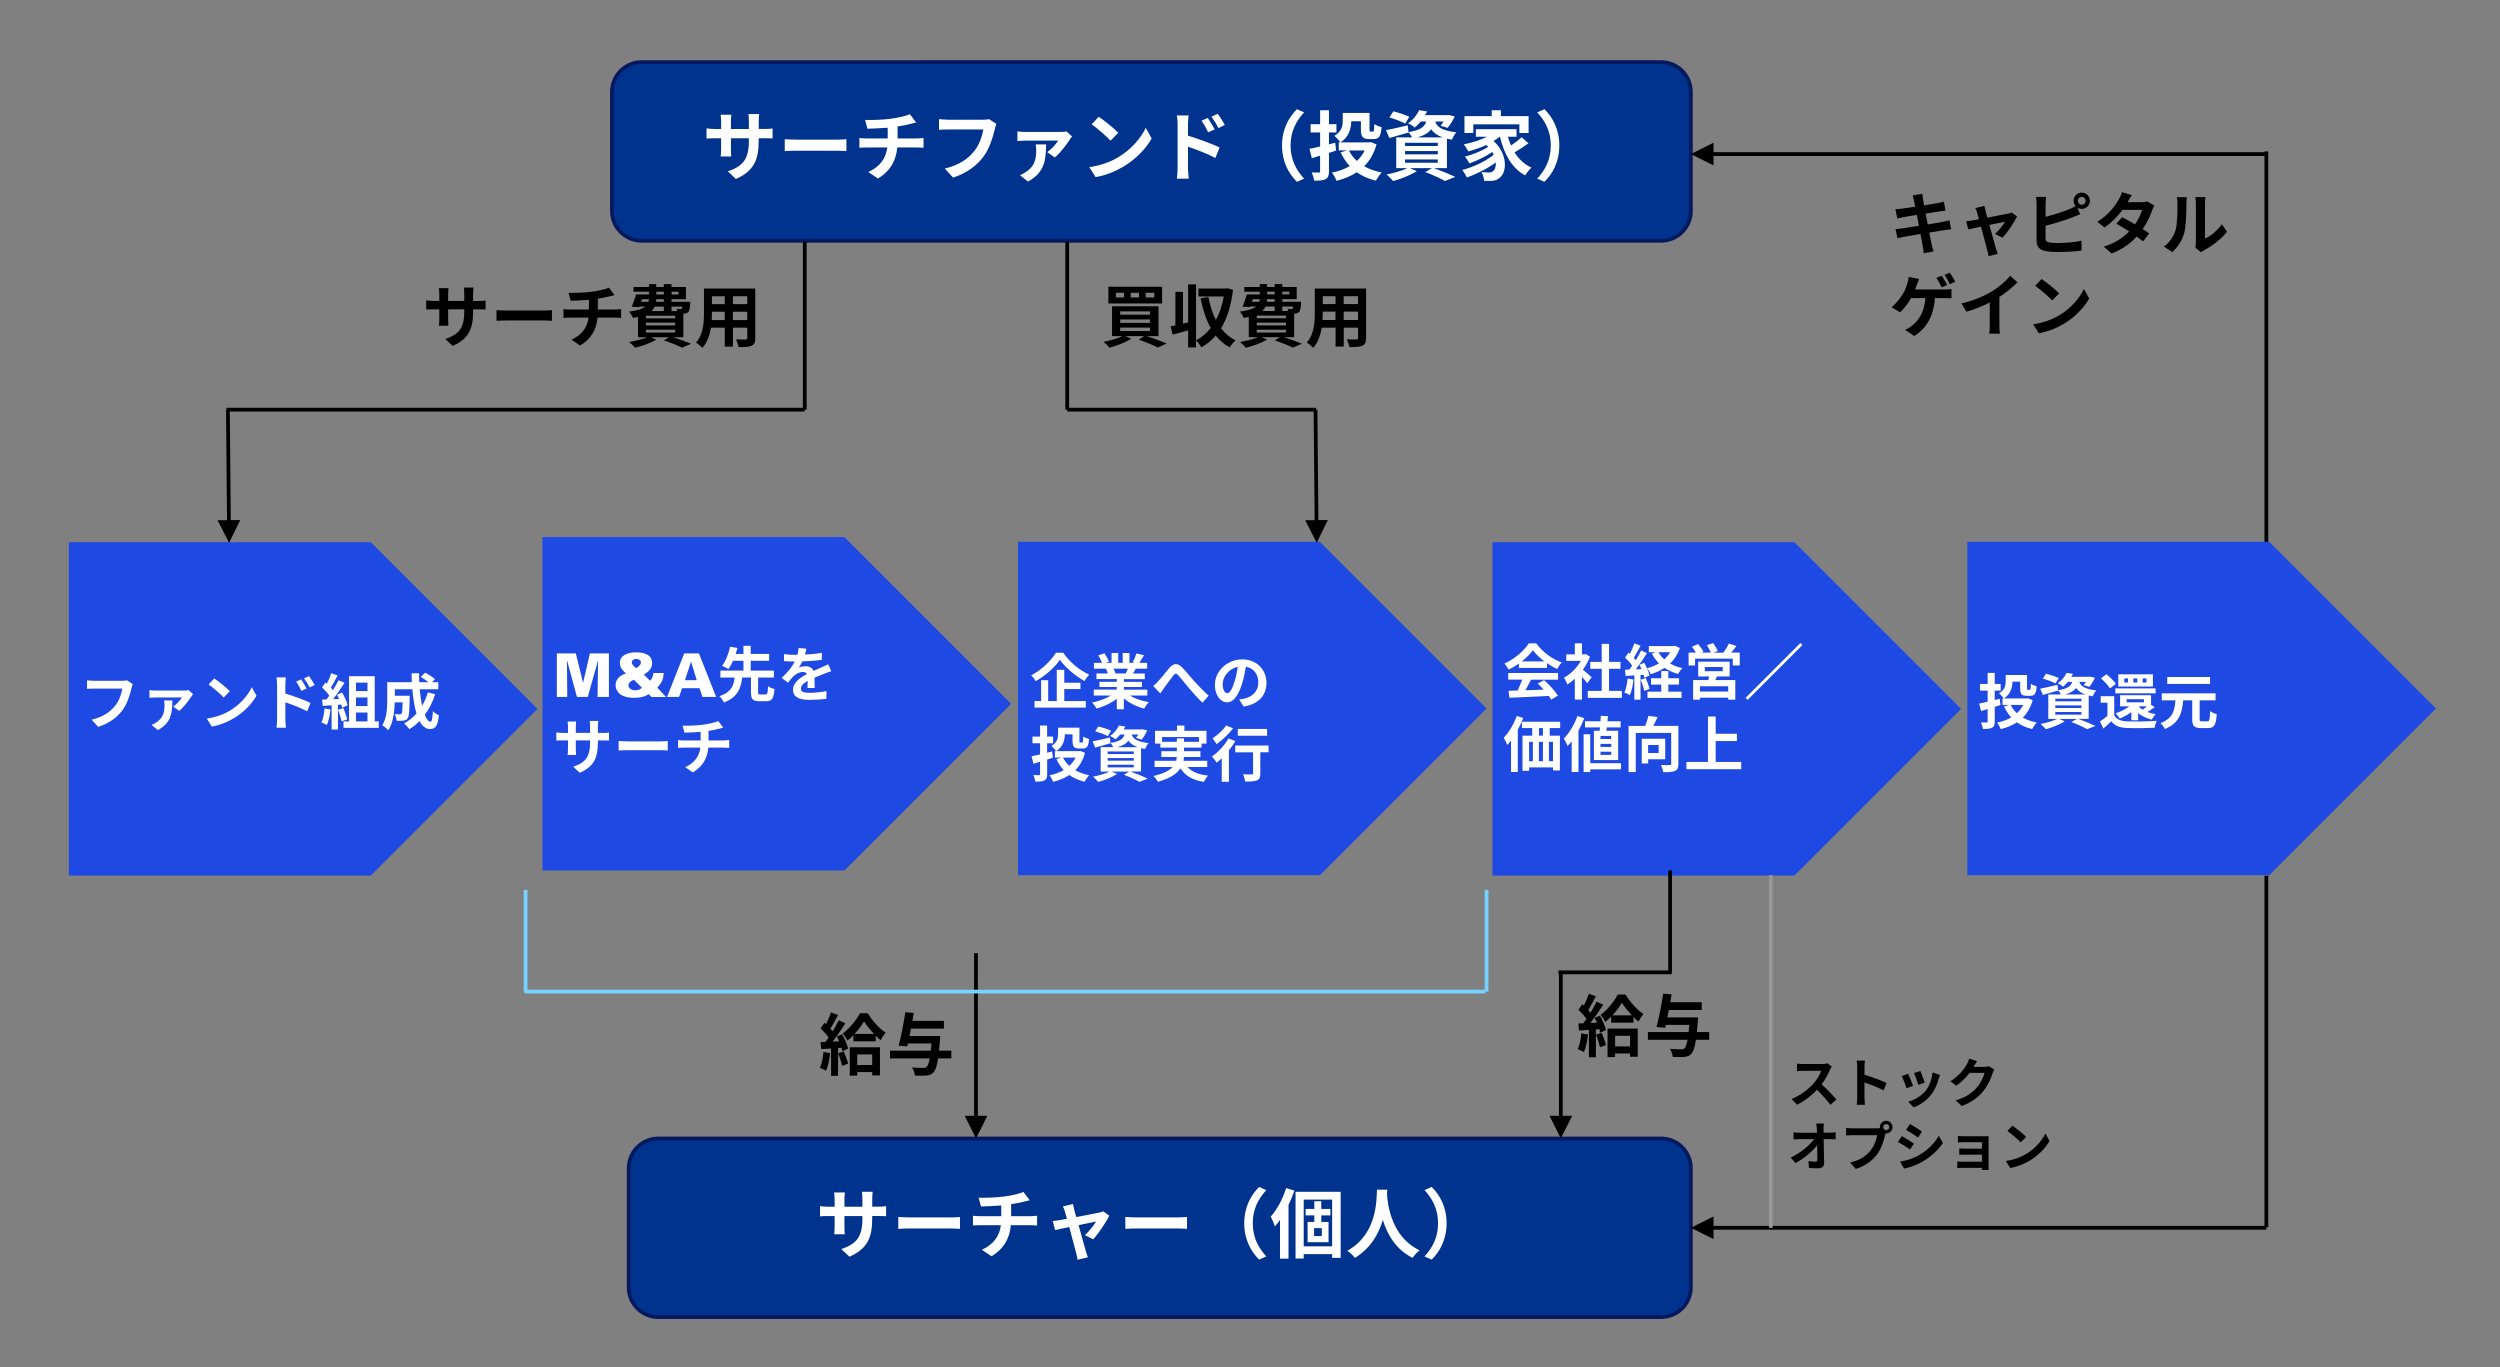 <?xml version="1.0" encoding="UTF-8"?>
<svg id="_レイヤー_1" data-name="レイヤー 1" xmlns="http://www.w3.org/2000/svg" viewBox="0 0 662 362">
  <rect x="0" y="0" width="662" height="362" fill="#808080" stroke="none"/>
  <defs>
    <style>
      .cls-1 {
        fill: #00338d;
      }

      .cls-2 {
        fill: #989898;
      }

      .cls-3 {
        fill: #1e49e2;
      }

      .cls-3, .cls-4 {
        fill-rule: evenodd;
      }

      .cls-5 {
        fill: #fff;
      }

      .cls-6 {
        fill: #06195f;
      }

      .cls-7 {
        fill: none;
      }

      .cls-8 {
        fill: #76d2ff;
      }
    </style>
  </defs>
  <rect class="cls-1" x="162.04" y="16.45" width="285.71" height="47.31" rx="7.88" ry="7.88"/>
  <path class="cls-6" d="M162.04,24.33h.5c0-2.04.83-3.88,2.16-5.22,1.34-1.34,3.18-2.16,5.22-2.16h269.94c2.04,0,3.88.83,5.22,2.16,1.34,1.34,2.16,3.18,2.16,5.22v31.54c0,2.04-.83,3.88-2.16,5.22-1.34,1.34-3.18,2.16-5.22,2.16H169.92c-2.04,0-3.88-.83-5.22-2.16-1.34-1.34-2.16-3.18-2.16-5.22v-31.54h-1v31.54c0,4.63,3.75,8.38,8.38,8.38h269.94c4.63,0,8.38-3.75,8.38-8.38v-31.54c0-4.63-3.75-8.38-8.38-8.38H169.92c-4.63,0-8.38,3.75-8.38,8.38h.5Z"/>
  <rect class="cls-7" x="-43" y="-48" width="780" height="540"/>
  <path class="cls-5" d="M362.95,37.63l-.44.08h-7.55c2.26-1.44,2.83-3.71,2.85-5.59h2.56v2.16c0,1.96.5,2.54,2.14,2.54h1.26c1.38,0,1.88-.68,2.08-3.15-.6-.14-1.5-.5-1.94-.84-.04,1.74-.1,2.02-.4,2.02h-.56c-.24,0-.3-.06-.3-.6v-4.35h-7.09v2.04c0,1.32-.24,2.88-2.22,4.03.44.34,1.28,1.24,1.56,1.72h-.4v2.14h2.18l-1.68.52c.66,1.38,1.44,2.6,2.4,3.63-1.36.82-2.96,1.38-4.71,1.72.44.54.98,1.54,1.22,2.18,2-.5,3.81-1.24,5.37-2.26,1.4,1,3.08,1.76,5.05,2.22.36-.64,1.02-1.64,1.56-2.16-1.76-.34-3.33-.9-4.65-1.66,1.48-1.46,2.58-3.37,3.27-5.79l-1.56-.62ZM361.37,39.85c-.52,1.06-1.22,1.98-2.08,2.77-.86-.8-1.56-1.72-2.08-2.77h4.17ZM353.81,39.87l-.24-2.06-1.66.4v-3.13h1.98v-2.2h-1.98v-3.69h-2.34v3.69h-2.52v2.2h2.52v3.71c-1.08.26-2.04.48-2.83.62l.64,2.48c.68-.2,1.42-.42,2.18-.66v4.09c0,.28-.1.36-.36.38-.26,0-1.1,0-1.86-.04.28.62.58,1.58.66,2.18,1.4,0,2.36-.06,3.05-.42.64-.36.86-.94.86-2.12v-4.81l1.9-.62ZM343.43,48.15l1.9-.84c-2-2.16-3.59-4.93-3.59-8.78s1.58-6.61,3.59-8.78l-1.9-.84c-2.16,2.12-3.95,5.33-3.95,9.62s1.78,7.49,3.95,9.62ZM314.57,33c0-.84.1-1.72.18-2.42h-3.12c.14.72.2,1.7.2,2.42v11.52c0,.78-.08,2-.2,2.79h3.15c-.1-.82-.2-2.22-.2-2.79v-5.67c2.16.72,5.17,1.88,7.25,2.98l1.12-2.78c-1.84-.9-5.71-2.32-8.37-3.13v-2.93ZM321.65,34.26c-.46-.9-1.26-2.18-1.82-3.02l-1.68.72c.74,1.02,1.18,1.82,1.76,3.09l1.74-.78ZM324.33,33.1c-.46-.9-1.3-2.16-1.88-2.97l-1.66.78c.74,1,1.22,1.74,1.86,3.01l1.68-.82ZM288.44,44.26l1.68,2.64c2.83-.48,5.41-1.6,7.43-2.82,3.23-1.94,5.89-4.71,7.41-7.41l-1.56-2.82c-1.26,2.7-3.89,5.77-7.29,7.79-1.94,1.16-4.55,2.18-7.67,2.62ZM290.95,30.92l-1.88,2c1.46,1.02,3.97,3.21,5.01,4.33l2.04-2.1c-1.16-1.2-3.77-3.29-5.17-4.23ZM282.41,34.8c-.32.1-1.18.14-1.62.14h-9.3c-.66,0-1.46-.06-2.08-.16v2.58c.74-.08,1.42-.12,2.08-.12h8.7c-.48.84-1.74,2.26-2.89,3.05l2,1.4c1.42-1.1,3.29-3.63,3.99-4.75.12-.2.4-.58.6-.8l-1.48-1.34ZM274.25,38.25c.08.42.14.94.14,1.42,0,2.52-.42,4.31-2.68,5.85-.6.42-1.1.66-1.62.86l2.12,1.7c4.69-2.56,4.69-6.09,4.81-9.84h-2.76ZM261.89,31.54c-.54.14-1.18.16-1.58.16h-9.26c-.66,0-1.8-.1-2.4-.16v2.83c.52-.04,1.48-.08,2.38-.08h9.34c-.26,1.7-1.02,3.99-2.34,5.65-1.62,2.02-3.89,3.77-7.85,4.69l2.18,2.4c3.57-1.14,6.23-3.12,8.05-5.53,1.66-2.22,2.54-5.33,3.01-7.29.1-.44.26-1,.44-1.4l-1.96-1.26ZM237.68,36.67v-3.19c1.2-.18,2.38-.4,3.37-.66.34-.08.86-.22,1.54-.38l-1.64-2.2c-1,.46-3.04.92-5.05,1.2-2.2.32-5.31.36-6.83.32l.62,2.32c1.34-.04,3.45-.1,5.37-.26v2.84h-5.65c-.62,0-1.3-.06-1.84-.12v2.58c.52-.04,1.26-.08,1.88-.08h5.51c-.38,2.97-1.98,5.11-5.03,6.51l2.54,1.72c3.39-2.02,4.83-4.87,5.13-8.23h5.19c.54,0,1.22.04,1.76.08v-2.58c-.44.04-1.4.12-1.82.12h-5.05ZM207.8,40.01c.74-.06,2.08-.1,3.23-.1h10.76c.84,0,1.86.08,2.34.1v-3.15c-.52.04-1.42.12-2.34.12h-10.76c-1.04,0-2.5-.06-3.23-.12v3.15ZM200.91,34.16v-2.1c0-.8.08-1.46.12-1.86h-2.85c.06.4.12,1.06.12,1.86v2.1h-4.75v-1.96c0-.8.06-1.44.12-1.82h-2.84c.04.38.12,1.04.12,1.8v1.98h-1.7c-1,0-1.8-.12-2.16-.18v2.72c.44-.04,1.16-.08,2.16-.08h1.7v2.72c0,.9-.06,1.7-.12,2.1h2.8c-.02-.4-.08-1.22-.08-2.1v-2.72h4.75v.76c0,4.91-1.7,6.65-5.57,7.99l2.14,2.02c4.83-2.12,6.03-5.15,6.03-10.12v-.66h1.48c1.06,0,1.76.02,2.2.06v-2.66c-.54.1-1.14.14-2.2.14h-1.48Z"/>
  <path class="cls-5" d="M402.91,36.35c-.72.68-1.78,1.5-2.79,2.18-.32-.74-.6-1.52-.82-2.32h2.28v-2h-10.76v2h2.92c-1.76.9-3.99,1.6-6.13,2.02.38.46.98,1.4,1.22,1.86,1.58-.42,3.23-1,4.75-1.7.18.16.34.32.5.48-1.5,1.02-4.17,2.12-6.19,2.6.44.46.94,1.28,1.2,1.8,1.9-.66,4.37-1.86,6.07-3.01.14.22.26.46.38.7-1.98,1.68-5.47,3.33-8.35,4.05.44.52.96,1.38,1.24,1.98,2.5-.86,5.47-2.36,7.65-3.97.08,1.06-.2,1.88-.66,2.24-.32.36-.7.42-1.2.42s-1.16-.04-1.92-.1c.44.66.64,1.62.68,2.28.58.04,1.2.06,1.7.04,1.04,0,1.7-.2,2.44-.84,1.98-1.44,2.14-6.43-1.64-9.72.6-.36,1.16-.74,1.66-1.16h.04c1.14,4.67,3.12,8.35,6.69,10.26.38-.66,1.14-1.6,1.66-2.06-1.88-.84-3.37-2.26-4.47-4.03,1.16-.66,2.54-1.56,3.69-2.42l-1.86-1.6ZM390.13,32.92h12.2v2.3h2.44v-4.47h-7.33v-1.56h-2.44v1.56h-7.21v4.47h2.34v-2.3ZM383.15,44.52v-7.79c.4.1.84.18,1.32.26.22-.58.74-1.5,1.18-1.94-4.05-.48-5.17-1.56-5.61-2.87h2.22c-.26.42-.54.8-.78,1.1l1.84.58c.66-.74,1.38-1.94,1.9-3.03l-1.58-.4-.36.06h-5.91c.2-.32.36-.64.52-.98l-2.1-.34c-.52,1.16-1.5,2.48-2.95,3.49.54.22,1.36.7,1.78,1.12.62-.5,1.14-1.04,1.6-1.6h1.44c-.44,1.42-1.5,2.28-4.69,2.81l-.2-1.8c-2.12.5-4.27,1-5.75,1.28l.88,2.08c1.5-.42,3.37-.96,5.09-1.46l-.02-.08c.32.32.7.9.94,1.38h-4.19v8.13h2.95c-1.38.68-3.57,1.32-5.51,1.68.5.42,1.34,1.28,1.76,1.74,2.02-.56,4.59-1.54,6.25-2.62l-1.82-.8h5.85l-1.8,1.04c2.02.76,4.07,1.7,5.21,2.36l2.76-1.06c-1.36-.66-3.67-1.62-5.71-2.34h3.47ZM375.32,36.39c1.82-.52,2.94-1.22,3.65-2.16.6.86,1.52,1.6,3.07,2.16h-6.71ZM372.05,37.81h8.68v.86h-8.68v-.86ZM372.05,40.01h8.68v.86h-8.68v-.86ZM372.05,42.22h8.68v.88h-8.68v-.88ZM373.19,30.92c-1-.48-2.91-1.12-4.23-1.44l-1.04,1.62c1.38.4,3.27,1.12,4.19,1.62l1.08-1.8Z"/>
  <path class="cls-5" d="M408.96,28.91l-1.9.84c2,2.16,3.59,4.93,3.59,8.78s-1.58,6.61-3.59,8.78l1.9.84c2.16-2.12,3.95-5.33,3.95-9.62s-1.78-7.49-3.95-9.62Z"/>
  <path d="M200,76.41h-13.59v6.43c0,2.52-.16,5.73-2.12,7.89.49.25,1.35.99,1.69,1.39,1.3-1.4,1.94-3.38,2.27-5.35h3.67v5.02h2.16v-5.02h3.8v2.7c0,.32-.13.43-.47.43-.32,0-1.51.02-2.52-.04.27.56.61,1.48.68,2.05,1.62.02,2.72-.02,3.46-.38.72-.32.97-.9.97-2.05v-13.07ZM197.87,80.53h-3.8v-2.09h3.8v2.09ZM191.91,78.45v2.09h-3.39v-2.09h3.39ZM188.47,84.75c.04-.67.05-1.31.05-1.89v-.32h3.39v2.21h-3.44ZM194.07,84.75v-2.21h3.8v2.21h-3.8ZM180.95,89.28v-6.21c.11,0,.2-.02.27-.02.38-.02.77-.16,1.04-.43.31-.32.41-.97.5-2.14.02-.2.04-.56.04-.56h-4.99v-.7h3.82v-3.22h-3.82v-.77h-2.03v.77h-2v-.77h-1.94v.77h-4.09v1.26h4.09v.72h-3.42c-.31,1.06-.74,2.36-1.13,3.24l1.94.13.07-.16h1.57c-.74.59-2.03,1.04-4.27,1.33.32.4.83,1.21,1.01,1.66.49-.07.92-.14,1.33-.23v5.35h2.45c-1.26.52-3.1.97-4.77,1.26.45.36,1.21,1.12,1.55,1.53,1.84-.45,4.12-1.26,5.62-2.14l-1.42-.65h4.81l-1.37.85c1.87.61,3.75,1.37,4.81,1.91l2.38-1.03c-1.13-.49-3.02-1.17-4.75-1.73h2.72ZM178.77,86.17h-7.74v-.72h7.74v.72ZM178.77,84.3h-7.74v-.7h7.74v.7ZM180.7,81.18c-.04.27-.09.43-.16.52-.11.13-.22.13-.38.13-.2.02-.58,0-.99-.05.07.16.16.38.22.59h-1.57v-1.19h2.88ZM175.78,79.92h-2.05c.02-.23.04-.47.05-.7h2v.7ZM179.69,77.26v.72h-1.87v-.72h1.87ZM173.79,77.26h2v.72h-2v-.72ZM170,79.22h1.82c0,.25-.04.49-.11.7h-1.96l.25-.7ZM175.78,81.18v1.19h-3.28c.4-.36.68-.76.88-1.19h2.4ZM171.03,87.32h7.74v.74h-7.74v-.74ZM158.31,81.94v-2.86c1.08-.16,2.14-.36,3.02-.59.31-.07.77-.2,1.39-.34l-1.48-1.98c-.9.41-2.74.83-4.54,1.08-1.98.29-4.77.32-6.14.29l.56,2.09c1.21-.04,3.1-.09,4.83-.23v2.56h-5.08c-.56,0-1.17-.05-1.66-.11v2.32c.47-.04,1.13-.07,1.69-.07h4.95c-.34,2.67-1.78,4.59-4.52,5.85l2.29,1.55c3.04-1.82,4.34-4.38,4.61-7.4h4.66c.49,0,1.1.04,1.58.07v-2.32c-.4.04-1.26.11-1.64.11h-4.54ZM131.47,84.95c.67-.05,1.87-.09,2.9-.09h9.67c.76,0,1.67.07,2.11.09v-2.83c-.47.04-1.28.11-2.11.11h-9.67c-.94,0-2.25-.05-2.9-.11v2.83ZM125.28,79.69v-1.89c0-.72.07-1.31.11-1.67h-2.56c.05.36.11.95.11,1.67v1.89h-4.27v-1.76c0-.72.05-1.3.11-1.64h-2.56c.04.34.11.94.11,1.62v1.78h-1.53c-.9,0-1.62-.11-1.94-.16v2.45c.4-.04,1.04-.07,1.94-.07h1.53v2.45c0,.81-.05,1.53-.11,1.89h2.52c-.02-.36-.07-1.1-.07-1.89v-2.45h4.27v.68c0,4.41-1.53,5.98-5.01,7.18l1.93,1.82c4.34-1.91,5.42-4.63,5.42-9.09v-.59h1.33c.95,0,1.58.02,1.98.05v-2.39c-.49.09-1.03.13-1.98.13h-1.33Z"/>
  <rect class="cls-1" x="166.47" y="301.46" width="281.28" height="47.31" rx="7.88" ry="7.88"/>
  <path class="cls-6" d="M166.47,309.35h.5c0-2.04.83-3.88,2.16-5.22,1.34-1.34,3.18-2.16,5.22-2.16h265.51c2.04,0,3.88.83,5.22,2.16,1.34,1.34,2.16,3.18,2.16,5.22v31.54c0,2.04-.83,3.88-2.16,5.22-1.34,1.34-3.18,2.16-5.22,2.16H174.35c-2.04,0-3.88-.83-5.22-2.16-1.34-1.34-2.16-3.18-2.16-5.22v-31.54h-1v31.54c0,4.63,3.75,8.38,8.38,8.38h265.51c4.63,0,8.38-3.75,8.38-8.38v-31.54c0-4.63-3.75-8.38-8.38-8.38H174.35c-4.63,0-8.38,3.75-8.38,8.38h.5Z"/>
  <rect class="cls-7" x="-43" y="-48" width="780" height="540"/>
  <polygon class="cls-3" points="18.24 143.58 98.18 143.58 142.32 187.72 98.18 231.86 18.24 231.86 18.24 143.58"/>
  <path d="M251.91,278.22h-3.26c.09-.86.18-1.85.27-2.97.04-.27.07-.92.07-.92h-8.16c.14-.63.27-1.3.4-1.96h8.71v-2.05h-8.34c.13-.72.25-1.42.36-2.09l-2.23-.2c-.41,2.84-1.15,6.57-1.76,8.86l2.27.18.18-.76h6.23c-.05.7-.11,1.33-.18,1.91h-10.79v2.05h10.5c-.23,1.28-.5,2-.83,2.27-.25.22-.5.25-.88.25-.52,0-1.73-.02-2.97-.13.41.61.72,1.51.76,2.14,1.19.05,2.38.07,3.06,0,.83-.09,1.35-.27,1.89-.86.5-.54.88-1.62,1.19-3.67h3.51v-2.05ZM227.72,268.3c-.88,1.69-2.72,4.05-4.54,5.37.41.47.95,1.31,1.22,1.87.54-.41,1.06-.88,1.57-1.4v1.6h5.92v-1.48c.43.43.88.83,1.31,1.17.36-.67.86-1.46,1.31-2-1.75-1.1-3.57-3.24-4.77-5.13h-2.03ZM226.29,273.79c1.03-1.1,1.89-2.32,2.5-3.33.65,1.01,1.62,2.23,2.65,3.33h-5.15ZM225.02,284.84h1.98v-.96h3.96v.88h2.05v-7.45h-7.99v7.53ZM230.96,279.21v2.81h-3.96v-2.81h3.96ZM221.58,274.45c.22.4.43.85.63,1.3l-1.73.07c1.13-1.46,2.38-3.28,3.37-4.84l-1.75-.81c-.41.88-.99,1.91-1.6,2.92-.18-.23-.4-.47-.61-.72.65-.99,1.37-2.39,2.02-3.62l-1.85-.68c-.31.95-.81,2.14-1.31,3.13-.14-.13-.29-.25-.41-.36l-1.03,1.46c.74.72,1.6,1.67,2.12,2.45-.29.41-.58.81-.85,1.15l-1.3.05.18,1.85,2.61-.16v7.24h1.85v-7.36l.92-.07c.11.34.18.65.23.92l1.51-.68c-.2-1.03-.9-2.59-1.58-3.82l-1.42.59ZM221.95,278.9c.41,1.06.88,2.45,1.04,3.35l1.58-.58c-.2-.9-.67-2.21-1.12-3.24l-1.51.47ZM218.05,278.58c-.14,1.51-.43,3.12-.95,4.18.47.16,1.26.54,1.64.77.52-1.15.9-2.95,1.08-4.65l-1.76-.31Z"/>
  <path class="cls-5" d="M379.11,314.3l-1.9.84c2,2.16,3.59,4.93,3.59,8.78s-1.58,6.61-3.59,8.78l1.9.84c2.16-2.12,3.95-5.33,3.95-9.62s-1.78-7.49-3.95-9.62ZM364.62,315.03c-.14,2.64.14,11.74-7.85,16.17.8.56,1.58,1.28,2,1.9,4.23-2.58,6.33-6.45,7.41-10.06,1.12,3.69,3.37,7.81,7.89,10.06.38-.64,1.1-1.46,1.84-2.02-7.47-3.51-8.47-12.14-8.63-14.91.02-.42.04-.82.06-1.14h-2.72ZM343.06,315.59v17.67h2.16v-1.16h7.53v.98h2.26v-17.49h-11.96ZM345.22,330.03v-12.38h7.53v12.38h-7.53ZM352.29,321.84v-1.72h-2.42v-2.04h-1.84v2.04h-2.3v1.72h2.3v1.72h-1.78v5.37h5.55v-5.37h-1.92v-1.72h2.42ZM350.01,327.31h-2.04v-2.1h2.04v2.1ZM340.57,314.6c-.9,2.89-2.42,5.75-4.09,7.57.36.6.94,2,1.12,2.58.46-.52.9-1.1,1.34-1.72v10.26h2.26v-14.2c.6-1.26,1.12-2.54,1.56-3.81l-2.2-.68ZM333.42,333.54l1.9-.84c-2-2.16-3.59-4.93-3.59-8.78s1.58-6.61,3.59-8.78l-1.9-.84c-2.16,2.12-3.95,5.33-3.95,9.62s1.78,7.49,3.95,9.62ZM297.99,325.4c.74-.06,2.08-.1,3.23-.1h10.76c.84,0,1.86.08,2.34.1v-3.15c-.52.04-1.42.12-2.34.12h-10.76c-1.04,0-2.5-.06-3.23-.12v3.15ZM289.47,328.17c1.4-1.5,3.43-4.51,4.27-6.27l-1.6-1.14c-.28.14-.66.26-1.02.32-.78.18-3.59.72-6.13,1.2l-.54-1.94c-.12-.52-.24-1.04-.32-1.52l-2.68.64c.22.42.42.9.56,1.42.14.44.32,1.08.52,1.86-.92.18-1.64.3-1.92.34-.66.12-1.2.18-1.84.24l.62,2.4c.6-.14,2.06-.44,3.75-.8.72,2.74,1.54,5.85,1.84,6.93.16.56.3,1.22.36,1.74l2.73-.66c-.16-.4-.42-1.28-.54-1.64-.32-1.04-1.16-4.13-1.92-6.87,2.16-.46,4.15-.86,4.63-.96-.54.98-1.92,2.68-2.95,3.61l2.2,1.1ZM267.75,322.06v-3.19c1.2-.18,2.38-.4,3.37-.66.34-.08.86-.22,1.54-.38l-1.64-2.2c-1,.46-3.04.92-5.05,1.2-2.2.32-5.31.36-6.83.32l.62,2.32c1.34-.04,3.45-.1,5.37-.26v2.84h-5.65c-.62,0-1.3-.06-1.84-.12v2.58c.52-.04,1.26-.08,1.88-.08h5.51c-.38,2.97-1.98,5.11-5.03,6.51l2.54,1.72c3.39-2.02,4.83-4.87,5.13-8.23h5.19c.54,0,1.22.04,1.76.08v-2.58c-.44.04-1.4.12-1.82.12h-5.05ZM237.87,325.4c.74-.06,2.08-.1,3.23-.1h10.76c.84,0,1.86.08,2.34.1v-3.15c-.52.04-1.42.12-2.34.12h-10.76c-1.04,0-2.5-.06-3.23-.12v3.15ZM230.97,319.55v-2.1c0-.8.08-1.46.12-1.86h-2.85c.06.4.12,1.06.12,1.86v2.1h-4.75v-1.96c0-.8.06-1.44.12-1.82h-2.84c.04.38.12,1.04.12,1.8v1.98h-1.7c-1,0-1.8-.12-2.16-.18v2.72c.44-.04,1.16-.08,2.16-.08h1.7v2.72c0,.9-.06,1.7-.12,2.1h2.8c-.02-.4-.08-1.22-.08-2.1v-2.72h4.75v.76c0,4.91-1.7,6.65-5.57,7.99l2.14,2.02c4.83-2.12,6.03-5.15,6.03-10.12v-.66h1.48c1.06,0,1.76.02,2.2.06v-2.67c-.54.1-1.14.14-2.2.14h-1.48Z"/>
  <path class="cls-5" d="M113.3,183.35c-.38,1.29-.91,2.47-1.53,3.54-.27-1.28-.5-2.78-.64-4.37h4.93v-1.88h-1.66l.77-.81c-.56-.53-1.72-1.26-2.6-1.71l-1.15,1.13c.65.4,1.45.91,2.04,1.39h-2.44c-.03-.78-.05-1.56-.03-2.36h-2c0,.8.03,1.58.06,2.36h-6.51v4.66c0,2.07-.11,4.85-1.32,6.77.43.22,1.28.93,1.61,1.29,1.31-1.95,1.64-5.06,1.71-7.39h2.08c-.05,2.01-.11,2.78-.27,3-.13.16-.26.19-.48.19-.26,0-.8-.02-1.37-.06.29.48.5,1.21.53,1.77.73.02,1.42.02,1.84-.05.48-.08.8-.22,1.1-.64.37-.46.46-1.88.51-5.23,0-.22.02-.72.02-.72h-3.94v-1.71h4.63c.21,2.39.56,4.63,1.1,6.43-.93,1.04-2.03,1.92-3.26,2.59.4.37,1.09,1.15,1.37,1.56.99-.61,1.88-1.32,2.7-2.17.7,1.31,1.58,2.11,2.7,2.11,1.48,0,2.12-.7,2.43-3.65-.51-.21-1.18-.62-1.61-1.07-.08,2-.27,2.79-.65,2.79-.51,0-1.02-.67-1.48-1.82,1.15-1.55,2.09-3.4,2.75-5.47l-1.9-.46ZM99.23,191.03v-11.97h-6.8v11.97h-1.47v1.71h9.34v-1.71h-1.07ZM97.31,186.96h-3.05v-2.28h3.05v2.28ZM97.31,180.77v2.22h-3.05v-2.22h3.05ZM94.26,188.67h3.05v2.36h-3.05v-2.36ZM89.51,187.95c.4.97.81,2.27.94,3.08l1.5-.53c-.19-.81-.61-2.06-1.04-3l-1.4.45ZM90.39,186.56c.1.32.18.61.22.86l1.44-.67c-.19-.91-.83-2.3-1.47-3.37l-1.34.59c.19.33.38.72.56,1.1l-1.61.06c1.04-1.29,2.15-2.92,3.05-4.33l-1.61-.67c-.38.8-.89,1.72-1.47,2.62-.16-.21-.35-.45-.56-.67.57-.89,1.23-2.12,1.8-3.22l-1.68-.59c-.27.83-.72,1.9-1.17,2.78-.13-.11-.26-.22-.38-.33l-.89,1.31c.67.64,1.45,1.5,1.92,2.19-.24.35-.49.69-.73.99l-1.18.05.16,1.66,2.36-.16v6.43h1.68v-6.56l.91-.06ZM85.95,187.6c-.13,1.34-.38,2.76-.85,3.7.42.14,1.12.48,1.45.69.46-1.02.8-2.62.96-4.12l-1.56-.27ZM75.56,181.31c0-.67.08-1.37.14-1.93h-2.49c.11.57.16,1.36.16,1.93v9.18c0,.62-.06,1.6-.16,2.22h2.51c-.08-.65-.16-1.77-.16-2.22v-4.52c1.72.57,4.12,1.5,5.78,2.38l.89-2.22c-1.47-.72-4.55-1.85-6.67-2.49v-2.33ZM81.19,182.32c-.37-.72-1.01-1.74-1.45-2.41l-1.34.57c.59.81.94,1.45,1.4,2.46l1.39-.62ZM83.33,181.39c-.37-.72-1.04-1.72-1.5-2.36l-1.32.62c.59.8.97,1.39,1.48,2.39l1.34-.65ZM54.75,190.28l1.34,2.11c2.25-.38,4.31-1.28,5.92-2.25,2.57-1.55,4.69-3.75,5.91-5.91l-1.25-2.25c-1.01,2.15-3.1,4.6-5.81,6.21-1.55.93-3.62,1.74-6.11,2.09ZM56.74,179.65l-1.5,1.6c1.17.81,3.16,2.55,3.99,3.45l1.63-1.68c-.93-.96-3-2.62-4.12-3.37ZM49.94,182.75c-.26.08-.94.11-1.29.11h-7.41c-.53,0-1.17-.05-1.66-.13v2.06c.59-.06,1.13-.1,1.66-.1h6.93c-.38.67-1.39,1.8-2.3,2.43l1.6,1.12c1.13-.88,2.62-2.89,3.18-3.78.1-.16.32-.46.48-.64l-1.18-1.07ZM43.45,185.49c.06.34.11.75.11,1.13,0,2.01-.33,3.43-2.14,4.66-.48.33-.88.53-1.29.69l1.69,1.36c3.73-2.04,3.73-4.85,3.83-7.84h-2.2ZM33.6,180.15c-.43.11-.94.13-1.26.13h-7.37c-.53,0-1.44-.08-1.92-.13v2.25c.42-.03,1.18-.06,1.9-.06h7.44c-.21,1.36-.81,3.18-1.87,4.5-1.29,1.61-3.1,3-6.26,3.73l1.74,1.92c2.84-.91,4.96-2.49,6.42-4.41,1.32-1.77,2.03-4.25,2.39-5.81.08-.35.21-.8.35-1.12l-1.56-1.01Z"/>
  <polygon class="cls-3" points="143.65 142.22 223.6 142.22 267.74 186.36 223.6 230.5 143.65 230.5 143.65 142.22"/>
  <polygon class="cls-3" points="269.56 143.47 349.5 143.47 393.64 187.61 349.5 231.75 269.56 231.75 269.56 143.47"/>
  <polygon class="cls-5" points="147.45 184.54 150.21 184.54 150.13 174.79 152.77 184.54 155.64 184.54 158.37 174.87 158.23 184.54 161.24 184.54 161.24 173.02 156.21 173.02 154.4 180.82 152.48 173.02 147.45 173.02 147.45 184.54"/>
  <path class="cls-5" d="M169.97,182.1c-.21.26-.48.44-.8.54-.32.11-.63.16-.94.16s-.6-.04-.83-.13c-.23-.08-.43-.19-.57-.32-.15-.13-.26-.27-.33-.43-.07-.16-.1-.31-.1-.46,0-.24.1-.49.3-.73.2-.24.58-.49,1.14-.74l2.14,2.11ZM167.81,176.36c-.15-.16-.27-.3-.34-.42-.07-.12-.12-.22-.14-.29l-.02-.22c0-.28.11-.5.34-.68.23-.18.51-.26.85-.26.32,0,.6.08.84.24s.36.39.36.7c0,.19-.05.37-.16.54-.11.17-.23.32-.37.45-.14.13-.28.25-.42.34-.14.09-.24.15-.3.18-.28-.23-.49-.43-.65-.59ZM173,178.19c0,.09,0,.19-.02.33-.01.13-.04.29-.1.46-.05.18-.14.37-.25.59-.11.22-.27.46-.47.71l-1.65-1.63c.24-.17.5-.35.76-.54.26-.19.5-.41.7-.65.21-.24.38-.51.51-.82.13-.31.2-.66.2-1.07,0-.44-.08-.81-.23-1.12-.15-.31-.36-.58-.61-.79s-.53-.38-.85-.5c-.31-.12-.63-.22-.94-.28-.31-.06-.6-.1-.89-.12-.28-.02-.51-.02-.7-.02-.58,0-1.12.05-1.65.16-.52.11-.98.27-1.38.5-.4.23-.72.52-.95.88s-.35.78-.35,1.27c0,.35.06.67.18.96.12.29.26.55.43.77.17.23.35.43.53.6.18.17.33.31.46.42-.25.11-.52.23-.84.38-.31.15-.61.34-.89.58-.28.24-.51.53-.7.88-.19.35-.29.76-.29,1.25s.08.88.24,1.19c.16.31.31.56.45.74.25.32.55.57.92.77s.75.34,1.14.44.77.17,1.14.2c.37.03.69.05.96.05.55,0,1.04-.03,1.45-.09.41-.06.77-.14,1.08-.23s.58-.2.8-.32c.22-.12.43-.23.61-.33l.69.75h3.88l-2.33-2.47c.32-.33.58-.65.8-.97.21-.31.38-.62.51-.93.13-.31.22-.62.28-.95.06-.32.1-.67.12-1.03h-2.76Z"/>
  <path class="cls-5" d="M181.37,180.11l1.6-4.84h.05l1.48,4.84h-3.13ZM176.64,184.54h3.19l.78-2.31h4.61l.8,2.31h3.61l-4.55-11.52h-3.89l-4.55,11.52Z"/>
  <path class="cls-5" d="M215.73,182.24c-.02-.72-.05-1.88-.06-2.76.97-.45,1.87-.8,2.57-1.07.54-.22,1.37-.54,1.88-.67l-.8-1.84c-.57.27-1.13.54-1.74.81-.65.29-1.32.56-2.14.94-.35-.81-1.15-1.23-2.11-1.23-.53,0-1.37.11-1.79.32.34-.46.65-1.04.91-1.6,1.69-.06,3.64-.19,5.16-.42l.02-1.85c-1.39.26-2.98.38-4.47.46.19-.64.3-1.18.38-1.56l-2.07-.18c-.02.45-.13,1.09-.32,1.8h-.77c-.8,0-1.98-.05-2.78-.18v1.85c.86.08,2.03.11,2.67.11h.19c-.7,1.4-1.82,2.81-3.48,4.34l1.69,1.26c.54-.69.99-1.26,1.47-1.74.61-.57,1.58-1.09,2.47-1.09.43,0,.85.14,1.1.54-1.8.93-3.72,2.2-3.72,4.21s1.87,2.63,4.34,2.63c1.48,0,3.42-.13,4.47-.26l.06-2.06c-1.39.29-3.14.46-4.48.46-1.55,0-2.3-.24-2.3-1.12,0-.78.64-1.4,1.8-2.04-.02.69-.03,1.42-.06,1.88h1.9ZM201.32,183.9c-.49,0-.57-.08-.57-.61v-3.88h4.17v-1.84h-6.13v-2.59h4.88v-1.82h-4.88v-2.15h-1.93v2.15h-2.06c.18-.54.33-1.05.48-1.55l-1.95-.38c-.34,1.63-1.09,3.78-2.12,5.09.45.18,1.25.56,1.68.83.45-.59.86-1.36,1.23-2.17h2.75v2.59h-6.11v1.84h3.77c-.24,2.11-.85,3.89-4.02,4.93.43.4.96,1.17,1.18,1.68,3.67-1.39,4.48-3.77,4.84-6.61h2.33v3.88c0,1.8.42,2.39,2.2,2.39h1.84c1.48,0,2-.69,2.19-3.21-.51-.13-1.34-.45-1.72-.77-.06,1.88-.16,2.19-.64,2.19h-1.37Z"/>
  <path class="cls-5" d="M187.61,196.07v-2.54c.96-.14,1.9-.32,2.68-.53.27-.06.69-.18,1.23-.3l-1.31-1.76c-.8.37-2.43.73-4.02.96-1.76.26-4.23.29-5.44.26l.5,1.85c1.07-.03,2.75-.08,4.28-.21v2.27h-4.5c-.49,0-1.04-.05-1.47-.1v2.06c.41-.03,1.01-.06,1.5-.06h4.39c-.3,2.36-1.58,4.07-4.01,5.19l2.03,1.37c2.7-1.61,3.85-3.88,4.09-6.56h4.13c.43,0,.97.03,1.4.06v-2.06c-.35.03-1.12.1-1.45.1h-4.02ZM163.81,198.73c.59-.05,1.66-.08,2.57-.08h8.57c.67,0,1.48.06,1.87.08v-2.51c-.42.03-1.13.1-1.87.1h-8.57c-.83,0-2-.05-2.57-.1v2.51ZM158.32,194.07v-1.68c0-.64.06-1.17.1-1.48h-2.27c.05.32.1.85.1,1.48v1.68h-3.78v-1.56c0-.64.05-1.15.1-1.45h-2.27c.03.3.1.83.1,1.44v1.58h-1.36c-.8,0-1.44-.1-1.72-.14v2.17c.35-.03.93-.06,1.72-.06h1.36v2.17c0,.72-.05,1.36-.1,1.68h2.23c-.02-.32-.06-.97-.06-1.68v-2.17h3.78v.61c0,3.91-1.36,5.3-4.44,6.37l1.71,1.61c3.85-1.69,4.8-4.1,4.8-8.06v-.53h1.18c.85,0,1.4.02,1.76.05v-2.12c-.43.08-.91.11-1.76.11h-1.18Z"/>
  <path class="cls-5" d="M329.33,187.08c3.99-.61,6.03-2.97,6.03-6.29s-2.47-6.18-6.38-6.18c-4.1,0-7.28,3.13-7.28,6.77,0,2.67,1.48,4.6,3.22,4.6s3.1-1.95,4.04-5.14c.45-1.48.72-2.95.94-4.29,2.12.37,3.3,2,3.3,4.18,0,2.3-1.56,3.75-3.59,4.23-.42.1-.86.18-1.47.26l1.18,1.87ZM324.99,183.55c-.59,0-1.23-.78-1.23-2.38,0-1.74,1.39-4.04,4.01-4.58-.19,1.31-.48,2.67-.85,3.83-.64,2.14-1.28,3.13-1.93,3.13ZM305.35,181.64l1.92,1.98c.29-.42.64-.99,1.01-1.5.67-.89,1.8-2.46,2.43-3.26.46-.57.75-.65,1.31-.05.75.83,1.92,2.35,2.9,3.5,1.01,1.18,2.36,2.7,3.5,3.77l1.63-1.87c-1.52-1.36-2.86-2.78-3.86-3.88-.94-1.02-2.2-2.65-3.27-3.7-1.15-1.12-2.19-1.01-3.29.26-.97,1.13-2.2,2.76-2.94,3.51-.48.51-.86.86-1.32,1.25ZM303.81,184.18v-1.56h-6.21v-.7h4.79v-1.37h-4.79v-.72h5.54v-1.48h-3.13c.24-.38.49-.81.75-1.28h3v-1.55h-2.07c.37-.56.8-1.28,1.25-2.01l-2-.48c-.22.7-.62,1.66-1.01,2.31l.57.18h-1.42v-2.6h-1.79v2.6h-1.18v-2.6h-1.77v2.6h-1.45l.78-.29c-.22-.62-.75-1.56-1.21-2.25l-1.63.56c.35.61.77,1.37.99,1.98h-2.14v1.55h3.34l-.19.03c.21.37.42.85.54,1.24h-3.03v1.48h5.39v.72h-4.6v1.37h4.6v.7h-6.1v1.56h4.58c-1.37.83-3.26,1.5-5.04,1.87.4.38.94,1.12,1.21,1.58,1.9-.5,3.86-1.42,5.35-2.59v2.78h1.87v-2.87c1.47,1.25,3.4,2.2,5.36,2.7.29-.51.85-1.31,1.28-1.72-1.85-.29-3.7-.91-5.06-1.74h4.63ZM298.66,177.06c-.18.43-.37.89-.56,1.28h-2.98l.27-.05c-.11-.35-.32-.81-.54-1.23h3.81ZM281.82,182.47h4.28v-1.68h-4.28v-3.42h-1.99v8.28h-2.27v-5.54h-1.87v5.54h-1.74v1.72h13.58v-1.72h-5.71v-3.19ZM279.6,172.84c-1.2,2.03-3.77,4.56-6.53,5.99.42.4.96,1.1,1.2,1.53,2.63-1.48,5.09-3.7,6.38-5.65,1.37,1.96,4.04,4.26,6.51,5.63.37-.59.8-1.21,1.28-1.71-2.55-1.1-5.17-3.27-6.9-5.79h-1.95Z"/>
  <path class="cls-5" d="M335.93,197.41h-8.83v1.8h4.71v5.55c0,.24-.11.3-.4.3-.29.02-1.34.02-2.25-.03.26.54.49,1.37.57,1.93,1.42,0,2.44-.03,3.11-.32.7-.29.89-.81.89-1.84v-5.6h2.19v-1.8ZM325.31,195.55c-1.02,1.8-2.76,3.66-4.39,4.77.38.4,1.02,1.26,1.29,1.64.43-.35.86-.75,1.31-1.18v6.24h1.9v-8.33c.64-.8,1.23-1.63,1.71-2.44l-1.82-.7ZM324.7,192.11c-.77,1.12-2.28,2.55-3.61,3.4.33.37.81,1.13,1.05,1.55,1.52-1.05,3.24-2.7,4.39-4.2l-1.84-.75ZM335.53,193.02h-7.76v1.8h7.76v-1.8ZM319.68,203.1v-1.64h-6.3c.08-.34.11-.67.13-1.01h4.36v-1.53h-4.34v-.96h4.66v-1.05h1.28v-3.4h-5.84v-1.39h-1.95v1.39h-5.83v3.4h1.42v1.05h4.36v.96h-4.1v1.53h4.09c-.03.34-.08.67-.16,1.01h-5.73v1.64h4.8c-.88.94-2.41,1.77-5.09,2.38.42.4.96,1.12,1.18,1.53,3.26-.88,5.03-2.14,5.97-3.56,1.26,1.98,3.16,3.11,6.19,3.59.24-.51.73-1.26,1.12-1.66-2.52-.27-4.31-1.01-5.44-2.28h5.23ZM307.72,196.43v-1.26h9.77v1.26h-3.97v-.91h-1.9v.91h-3.89ZM302.15,204.33v-6.21c.32.08.67.14,1.05.21.18-.46.59-1.2.94-1.55-3.22-.38-4.12-1.24-4.47-2.28h1.77c-.21.33-.43.64-.62.88l1.47.46c.53-.59,1.1-1.55,1.52-2.41l-1.26-.32-.29.05h-4.71c.16-.26.29-.51.42-.78l-1.68-.27c-.42.93-1.2,1.98-2.35,2.78.43.18,1.08.56,1.42.89.49-.4.91-.83,1.28-1.28h1.15c-.35,1.13-1.2,1.82-3.73,2.23l-.16-1.44c-1.69.4-3.4.8-4.58,1.02l.7,1.66c1.2-.34,2.68-.77,4.05-1.17l-.02-.06c.26.26.56.72.75,1.1h-3.34v6.48h2.35c-1.1.54-2.84,1.05-4.39,1.34.4.33,1.07,1.02,1.4,1.39,1.61-.45,3.66-1.23,4.98-2.09l-1.45-.64h4.66l-1.44.83c1.61.61,3.24,1.36,4.15,1.88l2.2-.85c-1.09-.53-2.92-1.29-4.55-1.87h2.76ZM295.91,197.85c1.45-.42,2.35-.97,2.9-1.72.48.69,1.21,1.28,2.44,1.72h-5.35ZM293.31,198.99h6.91v.69h-6.91v-.69ZM293.31,200.74h6.91v.69h-6.91v-.69ZM293.31,202.5h6.91v.7h-6.91v-.7ZM294.22,193.5c-.8-.38-2.31-.89-3.37-1.15l-.83,1.29c1.1.32,2.6.89,3.34,1.29l.86-1.44ZM286.07,198.84l-.35.06h-6.02c1.8-1.15,2.25-2.95,2.27-4.45h2.04v1.72c0,1.56.4,2.03,1.71,2.03h1.01c1.1,0,1.5-.54,1.66-2.51-.48-.11-1.2-.4-1.55-.67-.03,1.39-.08,1.61-.32,1.61h-.45c-.19,0-.24-.05-.24-.48v-3.46h-5.65v1.63c0,1.05-.19,2.3-1.77,3.21.35.27,1.02.99,1.25,1.37h-.32v1.71h1.74l-1.34.42c.53,1.1,1.15,2.07,1.92,2.89-1.09.65-2.36,1.1-3.75,1.37.35.43.78,1.23.97,1.74,1.6-.4,3.03-.99,4.28-1.8,1.12.8,2.46,1.4,4.02,1.77.29-.51.81-1.31,1.24-1.72-1.4-.27-2.65-.72-3.7-1.32,1.18-1.17,2.06-2.68,2.6-4.61l-1.25-.49ZM284.81,200.61c-.42.85-.97,1.58-1.66,2.2-.69-.64-1.25-1.37-1.66-2.2h3.32ZM278.79,200.63l-.19-1.64-1.32.32v-2.49h1.58v-1.76h-1.58v-2.94h-1.87v2.94h-2.01v1.76h2.01v2.95c-.86.21-1.63.38-2.25.49l.51,1.98c.54-.16,1.13-.33,1.74-.53v3.26c0,.22-.08.29-.29.3-.21,0-.88,0-1.48-.03.22.49.46,1.26.53,1.74,1.12,0,1.88-.05,2.43-.33.51-.29.69-.75.69-1.69v-3.83l1.52-.49Z"/>
  <polygon class="cls-3" points="395.2 143.58 475.15 143.58 519.29 187.72 475.15 231.86 395.2 231.86 395.2 143.58"/>
  <path class="cls-5" d="M462.23,184.79l.54.54,14.52-14.52-.54-.54-14.52,14.52ZM458.43,172.82c.45-.53.92-1.17,1.39-1.77l-2.04-.64c-.3.75-.91,1.72-1.42,2.41h-2.62l1.12-.42c-.22-.57-.75-1.48-1.21-2.11l-1.66.56c.38.61.81,1.39,1.04,1.96h-2.46l.51-.22c-.27-.59-.89-1.44-1.42-2.04l-1.64.7c.37.48.77,1.05,1.05,1.56h-1.93v3.4h1.72v-1.79h9.98v1.79h1.84v-3.4h-2.23ZM458.01,179.12v-3.91h-8.33v3.91h2.91c-.06.32-.16.65-.24.97h-4.01v5.19h1.8v-.53h7.49v.53h1.88v-5.19h-5.28c.14-.3.29-.62.42-.97h3.37ZM451.44,176.62h4.74v1.12h-4.74v-1.12ZM457.63,183.11h-7.49v-1.39h7.49v1.39ZM443.55,171l-.33.08h-6.61v1.63h1.82l-1.02.34c.51.99,1.13,1.85,1.88,2.6-.96.57-2.03,1.02-3.18,1.32-.22-.51-.48-1.02-.73-1.47l-1.26.53c.19.35.38.75.56,1.15l-1.53.06c1-1.29,2.11-2.9,2.98-4.29l-1.55-.72c-.37.78-.88,1.69-1.42,2.59-.16-.19-.33-.42-.54-.64.58-.89,1.21-2.12,1.79-3.21l-1.64-.61c-.27.85-.72,1.9-1.17,2.78-.13-.11-.25-.22-.37-.32l-.91,1.29c.65.64,1.42,1.48,1.88,2.17-.26.37-.51.72-.75,1.02l-1.15.05.16,1.64,2.31-.14v6.42h1.64v-6.53l.81-.06c.1.3.16.57.21.81l1.34-.61c-.1-.51-.35-1.2-.65-1.88.37.4.8,1.1,1.01,1.53,1.32-.42,2.55-.96,3.64-1.68,1.02.7,2.22,1.23,3.56,1.6.25-.45.77-1.17,1.17-1.53-1.21-.26-2.31-.67-3.27-1.21,1.13-1.09,2.03-2.44,2.6-4.13l-1.28-.57ZM442.26,172.7c-.42.7-.94,1.34-1.56,1.9-.62-.56-1.15-1.2-1.53-1.9h3.1ZM441.77,181.28h2.84v-1.68h-2.84v-1.9h-1.87v1.9h-2.71v1.68h2.71v1.87h-3.65v1.66h9.02v-1.66h-3.5v-1.87ZM434.46,179.97c.37.94.78,2.17.93,2.97l1.4-.51c-.18-.8-.59-1.96-.99-2.87l-1.34.42ZM430.99,179.68c-.13,1.34-.38,2.76-.85,3.7.42.14,1.12.48,1.45.69.46-1.02.8-2.62.96-4.12l-1.56-.27ZM426.08,182.94v-5.84h3.02v-1.84h-3.02v-4.77h-1.95v4.77h-3.03v1.84h3.03v5.84h-3.69v1.85h9.03v-1.85h-3.4ZM421.48,179.36c-.33-.32-1.56-1.42-2.33-2.04.77-1.05,1.4-2.2,1.88-3.42l-1.07-.69-.34.08h-.72v-2.94h-1.88v2.94h-2.27v1.71h3.86c-1.05,1.85-2.73,3.53-4.47,4.47.29.37.73,1.29.89,1.8.67-.42,1.34-.94,1.98-1.53v5.51h1.88v-6.02c.54.59,1.08,1.23,1.42,1.68l1.15-1.55ZM399.38,179.95h3.7c-.34.94-.78,2-1.21,2.89l-2.41.08.25,1.85c2.71-.13,6.66-.29,10.41-.49.26.35.48.69.64.99l1.77-1.07c-.75-1.2-2.23-2.86-3.66-4.1l-1.68.88c.53.48,1.07,1.05,1.56,1.63-1.63.06-3.27.13-4.8.18.48-.89,1-1.88,1.47-2.82h7.15v-1.76h-13.2v1.76ZM402.2,176.87h7.45v-1.26c.88.61,1.8,1.13,2.68,1.55.33-.56.75-1.24,1.23-1.74-2.52-.89-5.06-2.71-6.75-5.06h-1.98c-1.2,1.88-3.72,4.15-6.45,5.35.4.42.89,1.13,1.12,1.6.93-.45,1.85-.99,2.7-1.6v1.17ZM402.98,175.13c1.21-.94,2.23-1.98,2.92-2.95.73.99,1.83,2.03,3.06,2.95h-5.99Z"/>
  <path class="cls-5" d="M454.31,201.75v-5.52h5.63v-1.93h-5.63v-4.56h-2.04v12.02h-5.71v1.92h14.51v-1.92h-6.75ZM444.46,192.21h-6.66c.38-.7.78-1.53,1.12-2.33l-2.41-.33c-.19.8-.51,1.8-.85,2.67h-4.41v12.23h1.9v-10.37h9.38v8.14c0,.29-.1.37-.4.37-.32.02-1.39.03-2.33-.03.27.51.56,1.37.62,1.92,1.44,0,2.46-.03,3.13-.34.67-.3.89-.85.89-1.88v-10.02ZM440.95,201.05v-5.44h-6.22v6.56h1.71v-1.12h4.52ZM439.21,197.27v2.12h-2.78v-2.12h2.78ZM429.24,202.09h-8.14v-7.66h-1.76v10.01h1.76v-.72h8.14v-1.63ZM417.71,189.59c-.81,2.28-2.19,4.55-3.62,5.99.32.45.83,1.5,1.01,1.96.37-.38.73-.81,1.08-1.28v8.16h1.8v-10.96c.59-1.07,1.12-2.19,1.53-3.29l-1.8-.57ZM422.06,193.5v7.76h6.43v-7.76h-3.13c.05-.27.08-.57.13-.88h3.65v-1.63h-3.48c.05-.46.1-.93.13-1.36l-1.9-.08c-.02.45-.05.94-.08,1.44h-4.1v1.63h3.97c-.03.3-.06.61-.1.88h-1.53ZM426.65,199.89h-2.84v-.83h2.84v.83ZM426.65,197.78h-2.84v-.81h2.84v.81ZM426.65,195.69h-2.84v-.81h2.84v.81ZM413.13,192.8v-1.69h-10.13v1.69h2.73v2h-2.57v9.31h1.76v-.91h6.32v.81h1.82v-9.21h-2.7v-2h2.78ZM408.57,196.44v5.12h-1.07v-5.12h1.07ZM404.91,196.44h.99v5.12h-.99v-5.12ZM411.23,201.56h-1.07v-5.12h1.07v5.12ZM408.57,194.79h-1.05v-2h1.05v2ZM401.64,189.57c-.78,2.2-2.09,4.41-3.46,5.79.3.46.8,1.47.97,1.92.33-.35.65-.75.97-1.18v8.33h1.79v-11.17c.54-1.02,1.04-2.09,1.44-3.14l-1.71-.54Z"/>
  <polygon class="cls-3" points="520.95 143.47 600.9 143.47 645.04 187.61 600.9 231.75 520.95 231.75 520.95 143.47"/>
  <path class="cls-5" d="M583.09,191.02c-.53,0-.62-.1-.62-.7v-4.88h4.21v-1.85h-14.24v1.85h3.61c-.19,2.65-.64,4.8-3.96,6.05.43.37.96,1.07,1.18,1.55,3.81-1.55,4.55-4.28,4.84-7.6h2.39v4.88c0,1.87.46,2.47,2.27,2.47h1.92c1.63,0,2.11-.83,2.3-3.69-.53-.13-1.34-.46-1.76-.8-.08,2.3-.18,2.71-.7,2.71h-1.44ZM585.22,179.27h-11.33v1.84h11.33v-1.84ZM559.85,184.35h-3.59v1.74h1.79v3.48c-.64.54-1.36,1.07-1.98,1.47l.89,1.88c.81-.69,1.47-1.29,2.11-1.92.96,1.23,2.23,1.69,4.13,1.77,1.95.08,5.33.05,7.31-.05.1-.53.37-1.4.59-1.85-2.2.18-5.97.22-7.88.14-1.63-.06-2.75-.51-3.37-1.58v-5.09ZM560.29,181.09c-.51-.77-1.61-1.82-2.51-2.54l-1.45,1.09c.89.77,1.95,1.87,2.39,2.65l1.56-1.2ZM570.09,178.57h-9.16v3.22h9.16v-3.22ZM563.49,180.74h-.97v-1.1h.97v1.1ZM565.95,180.74h-1.02v-1.1h1.02v1.1ZM568.39,180.74h-1.02v-1.1h1.02v1.1ZM560.13,183.6h10.68v-1.31h-10.68v1.31ZM566.18,190.73v-1.9c.99.8,2.2,1.39,3.61,1.72.22-.45.69-1.1,1.04-1.42-.78-.13-1.53-.34-2.2-.59.61-.37,1.28-.81,1.93-1.26l-.96-.65v-2.54h-8.2v2.94h2.44c-.99.78-2.31,1.42-3.62,1.85.33.33.88,1.02,1.08,1.39,1.04-.43,2.12-1.01,3.08-1.71v2.17h1.8ZM568.51,187.03c-.38.32-.78.64-1.15.88-.42-.26-.78-.56-1.08-.88h2.23ZM563.14,185.15h4.57v.83h-4.57v-.83ZM553.09,190.38v-6.21c.32.08.67.14,1.05.21.18-.46.59-1.2.94-1.55-3.22-.38-4.12-1.25-4.47-2.28h1.77c-.21.33-.43.64-.62.88l1.47.46c.53-.59,1.1-1.55,1.52-2.41l-1.26-.32-.29.05h-4.71c.16-.26.29-.51.42-.78l-1.68-.27c-.42.93-1.2,1.98-2.35,2.78.43.18,1.08.56,1.42.89.5-.4.91-.83,1.28-1.28h1.15c-.35,1.13-1.2,1.82-3.74,2.23l-.16-1.44c-1.69.4-3.4.8-4.58,1.02l.7,1.66c1.2-.34,2.68-.77,4.05-1.17l-.02-.06c.26.26.56.72.75,1.1h-3.34v6.48h2.35c-1.1.54-2.84,1.05-4.39,1.34.4.34,1.07,1.02,1.41,1.39,1.61-.45,3.65-1.23,4.98-2.09l-1.45-.64h4.66l-1.44.83c1.61.61,3.24,1.36,4.15,1.88l2.2-.85c-1.08-.53-2.92-1.29-4.55-1.87h2.76ZM546.85,183.9c1.45-.42,2.35-.97,2.91-1.72.48.69,1.21,1.28,2.44,1.72h-5.35ZM544.25,185.03h6.91v.69h-6.91v-.69ZM544.25,186.79h6.91v.69h-6.91v-.69ZM544.25,188.54h6.91v.7h-6.91v-.7ZM545.16,179.54c-.8-.38-2.31-.89-3.37-1.15l-.83,1.29c1.1.32,2.6.89,3.34,1.29l.86-1.44ZM537,184.89l-.35.06h-6.02c1.8-1.15,2.25-2.95,2.27-4.45h2.04v1.72c0,1.56.4,2.03,1.71,2.03h1.01c1.1,0,1.5-.54,1.66-2.51-.48-.11-1.2-.4-1.55-.67-.03,1.39-.08,1.61-.32,1.61h-.45c-.19,0-.24-.05-.24-.48v-3.46h-5.65v1.63c0,1.05-.19,2.3-1.77,3.21.35.27,1.02.99,1.24,1.37h-.32v1.71h1.74l-1.34.42c.53,1.1,1.15,2.07,1.92,2.89-1.08.65-2.36,1.1-3.75,1.37.35.43.78,1.23.97,1.74,1.6-.4,3.03-.99,4.28-1.8,1.12.8,2.46,1.4,4.02,1.77.29-.51.81-1.31,1.25-1.72-1.4-.27-2.65-.72-3.7-1.32,1.18-1.17,2.06-2.68,2.6-4.61l-1.25-.49ZM535.74,186.66c-.42.85-.97,1.58-1.66,2.2-.69-.64-1.25-1.37-1.66-2.2h3.32ZM529.72,186.68l-.19-1.64-1.33.32v-2.49h1.58v-1.76h-1.58v-2.94h-1.87v2.94h-2.01v1.76h2.01v2.95c-.86.21-1.63.38-2.25.49l.51,1.98c.54-.16,1.13-.33,1.74-.53v3.26c0,.22-.08.29-.29.3-.21,0-.88,0-1.48-.03.22.5.46,1.26.53,1.74,1.12,0,1.88-.05,2.43-.33.51-.29.69-.75.69-1.69v-3.83l1.52-.49Z"/>
  <polyline points="212.6 63.9 212.6 108.48 213.6 108.48 213.6 63.9"/>
  <polyline points="213.04 107.98 59.97 107.98 59.97 108.98 213.04 108.98"/>
  <polyline points="59.85 108.48 60.12 138.74 61.12 138.73 60.85 108.47"/>
  <polygon class="cls-4" points="57.61 137.76 60.67 143.73 63.61 137.71 57.61 137.76"/>
  <polyline points="282.1 63.9 282.1 108.48 283.1 108.48 283.1 63.9"/>
  <polyline points="347.85 108.48 348.12 138.74 349.12 138.73 348.85 108.47"/>
  <polygon class="cls-4" points="345.61 137.76 348.67 143.73 351.61 137.71 345.61 137.76"/>
  <polyline points="348.51 107.98 282.6 107.98 282.6 108.98 348.51 108.98"/>
  <polyline points="600.13 40.3 452.74 40.3 452.74 41.3 600.13 41.3"/>
  <polygon class="cls-4" points="453.74 37.8 447.74 40.8 453.74 43.8 453.74 37.8"/>
  <polyline points="599.63 40.1 599.63 143.48 600.63 143.48 600.63 40.1"/>
  <polyline points="600.13 324.62 452.74 324.62 452.74 325.62 600.13 325.62"/>
  <polygon class="cls-4" points="453.74 322.12 447.74 325.12 453.74 328.12 453.74 322.12"/>
  <polyline points="600.63 324.98 600.63 231.89 599.63 231.89 599.63 324.98"/>
  <polyline points="441.75 230.5 441.75 257.43 442.75 257.43 442.75 230.5"/>
  <polyline points="442.68 256.98 412.68 256.98 412.68 257.98 442.68 257.98"/>
  <polyline points="412.81 257.43 412.81 296.46 413.81 296.46 413.81 257.43"/>
  <polygon class="cls-4" points="416.31 295.46 413.31 301.46 410.31 295.46 416.31 295.46"/>
  <polyline points="257.94 252.4 257.94 296.46 258.94 296.46 258.94 252.4"/>
  <polygon class="cls-4" points="261.45 295.46 258.45 301.46 255.45 295.46 261.45 295.46"/>
  <polyline class="cls-8" points="138.68 235.64 138.68 262.57 139.68 262.57 139.68 235.64"/>
  <polyline class="cls-8" points="393.14 235.64 393.14 262.57 394.14 262.57 394.14 235.64"/>
  <polyline class="cls-8" points="138.86 263.07 393.32 263.07 393.32 262.07 138.86 262.07"/>
  <path d="M452.59,273.29h-3.26c.09-.86.18-1.85.27-2.97.04-.27.07-.92.07-.92h-8.16c.14-.63.27-1.3.4-1.96h8.71v-2.05h-8.34c.13-.72.25-1.42.36-2.09l-2.23-.2c-.41,2.84-1.15,6.57-1.76,8.86l2.27.18.18-.76h6.23c-.05.7-.11,1.33-.18,1.91h-10.79v2.05h10.5c-.23,1.28-.5,2-.83,2.27-.25.22-.5.25-.88.25-.52,0-1.73-.02-2.97-.13.41.61.72,1.51.76,2.14,1.19.05,2.38.07,3.06,0,.83-.09,1.35-.27,1.89-.86.5-.54.88-1.62,1.19-3.67h3.51v-2.05ZM428.39,263.36c-.88,1.69-2.72,4.05-4.54,5.37.41.47.95,1.31,1.22,1.87.54-.41,1.06-.88,1.57-1.4v1.6h5.92v-1.48c.43.43.88.83,1.31,1.17.36-.67.86-1.46,1.31-2-1.75-1.1-3.56-3.24-4.77-5.13h-2.03ZM426.97,268.86c1.03-1.1,1.89-2.32,2.5-3.33.65,1.01,1.62,2.23,2.65,3.33h-5.15ZM425.69,279.91h1.98v-.96h3.96v.88h2.05v-7.45h-8v7.53ZM431.64,274.28v2.81h-3.96v-2.81h3.96ZM422.25,269.52c.22.4.43.85.63,1.3l-1.73.07c1.13-1.46,2.38-3.28,3.37-4.84l-1.75-.81c-.42.88-.99,1.91-1.6,2.92-.18-.23-.4-.47-.61-.72.65-.99,1.37-2.39,2.02-3.62l-1.85-.68c-.31.95-.81,2.14-1.31,3.13-.14-.13-.29-.25-.41-.36l-1.03,1.46c.74.72,1.6,1.67,2.12,2.45-.29.41-.58.81-.85,1.15l-1.3.05.18,1.86,2.61-.16v7.24h1.85v-7.36l.92-.07c.11.34.18.65.23.92l1.51-.68c-.2-1.03-.9-2.59-1.58-3.82l-1.42.59ZM422.63,273.97c.41,1.06.88,2.45,1.04,3.35l1.58-.58c-.2-.9-.67-2.21-1.12-3.24l-1.51.47ZM418.73,273.64c-.14,1.51-.43,3.12-.95,4.18.47.16,1.26.54,1.64.77.52-1.15.9-2.95,1.08-4.65l-1.76-.31Z"/>
  <path d="M582.83,66.81c.23-.18.41-.34.79-.54,2.02-1.03,4.61-2.97,6.1-4.92l-1.39-1.98c-1.21,1.75-2.99,3.17-4.45,3.8v-9.42c0-.81.11-1.51.13-1.57h-2.68c.02.05.14.74.14,1.55v10.5c0,.49-.07.99-.14,1.33l1.49,1.24ZM575.2,66.75c1.55-1.37,2.67-3.13,3.21-5.17.49-1.82.54-5.62.54-7.74,0-.74.11-1.55.13-1.62h-2.65c.11.43.16.92.16,1.64,0,2.18-.02,5.58-.52,7.13-.5,1.53-1.48,3.19-3.06,4.3l2.2,1.46ZM568.63,53.34c-.4.13-1.01.2-1.57.2h-3.69l.02-.02c.22-.38.68-1.21,1.12-1.84l-2.61-.81c-.16.63-.54,1.46-.81,1.89-.9,1.57-2.57,4.03-5.74,5.98l1.94,1.49c1.82-1.24,3.49-2.97,4.75-4.65h5.17c-.27,1.08-.99,2.56-1.87,3.83-1.21-.72-2.43-1.4-3.39-1.89l-1.53,1.71c.92.52,2.14,1.26,3.37,2.05-1.49,1.53-3.53,3.06-6.72,4.03l2.09,1.82c2.92-1.12,5.04-2.74,6.64-4.48.67.47,1.24.9,1.67,1.28l1.64-2.11c-.45-.32-1.06-.74-1.73-1.15,1.19-1.73,2.02-3.55,2.49-4.93.16-.45.4-.94.59-1.28l-1.84-1.13ZM541.67,54.02c0-.5.05-1.31.14-1.87h-2.66c.09.56.14,1.48.14,1.87v9.81c0,1.55.9,2.41,2.47,2.68.77.13,1.85.22,3.02.22,1.98,0,4.72-.13,6.41-.38v-2.63c-1.48.4-4.39.63-6.27.63-.81,0-1.55-.04-2.09-.11-.81-.16-1.17-.36-1.17-1.13v-3.33c2.34-.58,5.24-1.48,7.06-2.2.59-.22,1.4-.56,2.11-.85l-.74-1.75c.32.22.72.34,1.15.34,1.19,0,2.16-.97,2.16-2.16s-.97-2.16-2.16-2.16-2.14.97-2.14,2.16c0,.54.2,1.04.52,1.42-.61.36-1.15.61-1.73.83-1.6.68-4.11,1.48-6.23,2v-3.4ZM551.25,54.22c-.56,0-1.03-.47-1.03-1.04s.47-1.04,1.03-1.04,1.04.47,1.04,1.04-.47,1.04-1.04,1.04ZM530.29,62.94c1.26-1.35,3.08-4.05,3.83-5.64l-1.44-1.03c-.25.13-.59.23-.92.29-.7.16-3.22.65-5.51,1.08l-.49-1.75c-.11-.47-.22-.94-.29-1.37l-2.41.58c.2.38.38.81.5,1.28.13.4.29.97.47,1.67-.83.16-1.48.27-1.73.31-.59.11-1.08.16-1.66.22l.56,2.16c.54-.13,1.85-.4,3.37-.72.65,2.47,1.39,5.26,1.66,6.23.14.5.27,1.1.32,1.57l2.45-.59c-.14-.36-.38-1.15-.49-1.48-.29-.94-1.04-3.71-1.73-6.18,1.94-.41,3.73-.77,4.16-.86-.49.88-1.73,2.41-2.65,3.24l1.98.99ZM516.22,58.33c-.47.14-1.13.29-1.84.43-.81.16-2.29.4-3.91.67l-.56-2.86,3.6-.58c.54-.07,1.26-.18,1.66-.22l-.43-2.36c-.43.13-1.12.27-1.69.38-.65.13-2.02.34-3.55.59-.14-.81-.25-1.4-.29-1.66-.09-.43-.14-1.04-.2-1.4l-2.54.41c.13.43.25.86.36,1.37.05.29.18.88.32,1.64-1.55.25-2.93.45-3.57.52-.56.07-1.1.11-1.67.13l.49,2.48c.54-.14,1.03-.25,1.66-.38.56-.09,1.94-.32,3.53-.58l.54,2.88c-1.82.29-3.49.56-4.32.68-.58.07-1.39.18-1.87.2l.5,2.41c.42-.11,1.03-.23,1.8-.38.77-.14,2.47-.43,4.3-.74.29,1.51.52,2.75.61,3.28.11.52.16,1.13.25,1.82l2.59-.47c-.16-.58-.34-1.22-.47-1.76-.11-.56-.36-1.76-.65-3.24,1.58-.25,3.04-.49,3.91-.63.68-.11,1.42-.23,1.89-.27l-.47-2.38Z"/>
  <path d="M538.37,85.87l1.51,2.38c2.54-.43,4.86-1.44,6.68-2.54,2.9-1.75,5.29-4.23,6.66-6.66l-1.4-2.54c-1.13,2.43-3.49,5.19-6.55,7-1.75,1.04-4.09,1.96-6.9,2.36ZM540.62,73.88l-1.69,1.8c1.31.92,3.57,2.88,4.5,3.89l1.84-1.89c-1.04-1.08-3.38-2.95-4.65-3.8ZM529.45,78.63c1.78-1.15,3.4-2.5,4.77-3.87l-1.93-1.75c-1.01,1.33-2.88,2.94-4.7,4.07-2.02,1.24-5.04,2.57-8.19,3.26l1.3,2.2c2.09-.58,4.34-1.51,6.19-2.45v5.91c0,.79-.05,1.93-.13,2.36h2.84c-.13-.45-.16-1.57-.16-2.36v-7.36ZM507.11,76.65c.2-.47.36-.92.5-1.3.14-.4.38-1.03.58-1.48l-2.77-.54c-.04.59-.18,1.28-.38,1.84-.22.68-.56,1.62-1.04,2.47-.68,1.12-1.84,2.74-3.12,3.71l2.25,1.35c1.08-.94,2.2-2.47,2.92-3.78h3.8c-.29,3.76-1.78,5.98-3.67,7.42-.43.36-1.06.74-1.71,1.01l2.43,1.62c3.26-2.05,5.13-5.26,5.46-10.05h2.52c.41,0,1.21.02,1.87.07v-2.47c-.59.11-1.4.13-1.87.13h-7.76ZM515.61,75.48c-.34-.67-.97-1.82-1.42-2.47l-1.44.58c.49.7,1.04,1.76,1.42,2.5l1.44-.61ZM517.75,74.63c-.31-.63-.97-1.76-1.44-2.45l-1.42.59c.49.68,1.06,1.73,1.44,2.48l1.42-.63Z"/>
  <path d="M526.65,282.33c-.32.1-.79.17-1.22.17h-2.82l.04-.07c.17-.31.52-.94.86-1.43l-2.05-.67c-.13.48-.42,1.12-.63,1.47-.7,1.21-1.92,3.02-4.38,4.52l1.57,1.17c1.38-.94,2.6-2.18,3.54-3.4h3.94c-.22,1.05-1.04,2.74-1.99,3.83-1.22,1.39-2.78,2.61-5.66,3.47l1.66,1.49c2.64-1.05,4.34-2.33,5.67-3.96,1.26-1.57,2.06-3.44,2.44-4.69.11-.35.31-.74.46-1.01l-1.43-.88ZM505.26,284.34l-1.68.6c.34.62,1.04,2.48,1.28,3.24l1.71-.65c-.28-.79-.95-2.48-1.31-3.2ZM511.72,283.99c-.15,1.75-.83,3.62-1.78,4.82-1.17,1.46-3.12,2.53-4.66,2.93l1.47,1.5c1.64-.62,3.4-1.8,4.7-3.48.95-1.23,1.54-2.7,1.91-4.11.08-.28.17-.58.34-1.03l-1.98-.63ZM508.51,283.6l-1.67.55c.35.73.97,2.43,1.14,3.12l1.68-.59c-.2-.65-.88-2.47-1.15-3.07ZM499.58,286.78c-1.29-.63-3.99-1.63-5.87-2.18v-2.06c0-.59.07-1.21.13-1.7h-2.19c.1.49.14,1.19.14,1.7v8.06c0,.56-.06,1.4-.14,1.95h2.19c-.06-.56-.13-1.54-.13-1.95v-3.97c1.52.52,3.62,1.33,5.07,2.09l.8-1.94ZM483.9,281.57c-.28.1-.84.18-1.46.18h-4.94c-.42,0-1.28-.04-1.66-.1v1.99c.29-.01,1.07-.1,1.66-.1h4.76c-.31,1-1.17,2.39-2.09,3.44-1.32,1.47-3.5,3.17-5.76,4.03l1.45,1.52c1.92-.91,3.79-2.37,5.28-3.95,1.32,1.28,2.62,2.71,3.54,3.97l1.6-1.39c-.83-1.01-2.53-2.81-3.92-4.01.94-1.26,1.73-2.77,2.2-3.86.13-.28.38-.72.49-.87l-1.15-.86Z"/>
  <path d="M531.13,307.43l1.18,1.85c1.98-.34,3.79-1.12,5.21-1.98,2.26-1.36,4.13-3.3,5.19-5.19l-1.09-1.98c-.88,1.89-2.72,4.04-5.11,5.46-1.36.81-3.19,1.53-5.38,1.84ZM532.89,298.08l-1.32,1.4c1.02.72,2.78,2.25,3.51,3.03l1.43-1.47c-.81-.84-2.64-2.3-3.62-2.96ZM526.57,301.8c0-.29,0-.76.01-.94-.22.01-.74.03-1.08.03h-5.31c-.52,0-1.38-.03-1.74-.07v1.7c.34-.03,1.22-.06,1.74-.06h4.63v1.7h-4.48c-.53,0-1.17-.01-1.53-.04v1.66c.32-.01,1-.03,1.53-.03h4.48v1.87h-5.31c-.5,0-.98-.03-1.22-.06v1.73c.24-.01.81-.04,1.21-.04h5.32c0,.21,0,.44-.01.56h1.77c0-.25-.01-.73-.01-.95v-7.05ZM503.6,300.84l-1.02,1.56c.95.49,2.4,1.45,3.2,1.99l1.03-1.57c-.72-.5-2.26-1.47-3.2-1.98ZM503.15,307.6l1.05,1.85c1.25-.22,3.26-.93,4.69-1.74,2.3-1.32,4.28-3.1,5.59-5.04l-1.08-1.91c-1.12,2.01-3.07,3.93-5.46,5.26-1.53.83-3.21,1.31-4.79,1.57ZM505.76,297.64l-1.03,1.54c.93.52,2.39,1.47,3.17,2.02l1.05-1.56c-.73-.51-2.27-1.49-3.2-2.01ZM490.52,298.79c-.46,0-1.26-.06-1.67-.11v1.98c.37-.03,1.02-.06,1.67-.06h6.54c-.2,1.21-.73,2.79-1.66,3.96-1.14,1.43-2.71,2.64-5.5,3.3l1.53,1.67c2.51-.8,4.38-2.19,5.64-3.88,1.18-1.56,1.78-3.73,2.11-5.11l.11-.42h.18c.91.01,1.67-.74,1.67-1.66s-.76-1.68-1.67-1.68-1.68.76-1.68,1.68c0,.1.01.18.03.27-.31.04-.6.06-.8.06h-6.5ZM499.47,299.26c-.45,0-.81-.36-.81-.8s.37-.81.81-.81.8.37.8.81-.36.8-.8.8ZM482.88,299.94v-1.01c-.01-.44.01-.98.07-1.42h-1.99c.07.49.11,1.01.14,1.42.01.31.03.65.04,1.01h-4.65c-.48,0-1.15-.04-1.56-.1v1.87c.49-.03,1.1-.06,1.6-.06h3.83c-1.14,1.6-3.45,3.58-6.18,4.87l1.29,1.46c2.22-1.18,4.49-3.13,5.73-4.74.03,1.45.03,2.85.03,3.79,0,.41-.14.59-.49.59-.48,0-1.24-.06-1.87-.17l.15,1.83c.8.06,1.59.08,2.44.08,1.07,0,1.59-.52,1.57-1.42-.03-1.89-.08-4.24-.13-6.29h1.81c.38,0,.91.03,1.36.04v-1.87c-.34.06-1,.11-1.46.11h-1.75Z"/>
  <polyline class="cls-2" points="468.42 231.75 468.42 325.12 469.42 325.12 469.42 231.75"/>
  <path d="M361.74,76.4h-13.59v6.43c0,2.52-.16,5.73-2.12,7.89.49.25,1.35.99,1.69,1.39,1.3-1.4,1.94-3.38,2.27-5.35h3.67v5.02h2.16v-5.02h3.8v2.7c0,.32-.13.43-.47.43-.32,0-1.51.02-2.52-.04.27.56.61,1.48.68,2.05,1.62.02,2.72-.02,3.46-.38.72-.32.97-.9.97-2.05v-13.07ZM359.61,80.52h-3.8v-2.09h3.8v2.09ZM353.65,78.43v2.09h-3.38v-2.09h3.38ZM350.21,84.73c.04-.67.05-1.31.05-1.89v-.32h3.38v2.21h-3.44ZM355.81,84.73v-2.21h3.8v2.21h-3.8ZM342.69,89.27v-6.21c.11,0,.2-.02.27-.02.38-.02.77-.16,1.04-.43.31-.32.41-.97.5-2.14.02-.2.04-.56.04-.56h-4.99v-.7h3.82v-3.22h-3.82v-.77h-2.03v.77h-2v-.77h-1.94v.77h-4.09v1.26h4.09v.72h-3.42c-.31,1.06-.74,2.36-1.13,3.24l1.94.13.07-.16h1.57c-.74.59-2.03,1.04-4.27,1.33.32.4.83,1.21,1.01,1.66.49-.07.92-.14,1.33-.23v5.35h2.45c-1.26.52-3.1.97-4.77,1.26.45.36,1.21,1.12,1.55,1.53,1.84-.45,4.12-1.26,5.62-2.14l-1.42-.65h4.81l-1.37.85c1.87.61,3.75,1.37,4.81,1.91l2.38-1.03c-1.13-.49-3.02-1.17-4.75-1.73h2.72ZM340.52,86.16h-7.74v-.72h7.74v.72ZM340.52,84.28h-7.74v-.7h7.74v.7ZM342.44,81.17c-.04.27-.09.43-.16.52-.11.13-.22.13-.38.13-.2.02-.58,0-.99-.05.07.16.16.38.22.59h-1.57v-1.19h2.88ZM337.53,79.91h-2.05c.02-.23.04-.47.05-.7h2v.7ZM341.43,77.24v.72h-1.87v-.72h1.87ZM335.53,77.24h2v.72h-2v-.72ZM331.75,79.21h1.82c0,.25-.04.49-.11.7h-1.96l.25-.7ZM337.53,81.17v1.19h-3.28c.4-.36.68-.76.88-1.19h2.4ZM332.77,87.31h7.74v.74h-7.74v-.74ZM325.05,76.33l-.36.07h-7.35v2.11h6.72c-.41,2.36-1.13,4.45-2.09,6.23-.92-1.78-1.57-3.87-2-6.1l-2.05.38c.61,2.99,1.46,5.64,2.68,7.83-1.1,1.4-2.41,2.52-3.89,3.26v-14.8h-2.09v10.06l-1.37.32v-8.41h-2v8.88c-.45.09-.86.18-1.24.25l.49,2.2c1.22-.32,2.68-.7,4.12-1.12v4.5h2.09v-1.84c.5.41,1.1,1.28,1.42,1.82,1.44-.81,2.7-1.85,3.8-3.11,1.01,1.28,2.23,2.32,3.71,3.13.32-.59,1.03-1.46,1.53-1.87-1.55-.74-2.81-1.84-3.84-3.19,1.6-2.61,2.68-5.98,3.17-10.19l-1.46-.41ZM306.77,89v-7.9h-12.3v7.9h2.77c-1.28.61-3.24,1.19-5.01,1.51.45.36,1.22,1.13,1.58,1.57,1.87-.52,4.23-1.39,5.74-2.38l-1.57-.7h5.02l-1.46.94c1.96.67,3.94,1.49,5.06,2.09l2.32-1.06c-1.26-.56-3.33-1.35-5.24-1.96h3.06ZM296.63,82.45h7.89v.88h-7.89v-.88ZM296.63,84.59h7.89v.9h-7.89v-.9ZM296.63,86.75h7.89v.9h-7.89v-.9ZM307.72,75.93h-14.22v4.43h14.22v-4.43ZM297.64,78.77h-2.16v-1.24h2.16v1.24ZM301.6,78.77h-2.18v-1.24h2.18v1.24ZM305.65,78.77h-2.27v-1.24h2.27v1.24Z"/>
</svg>